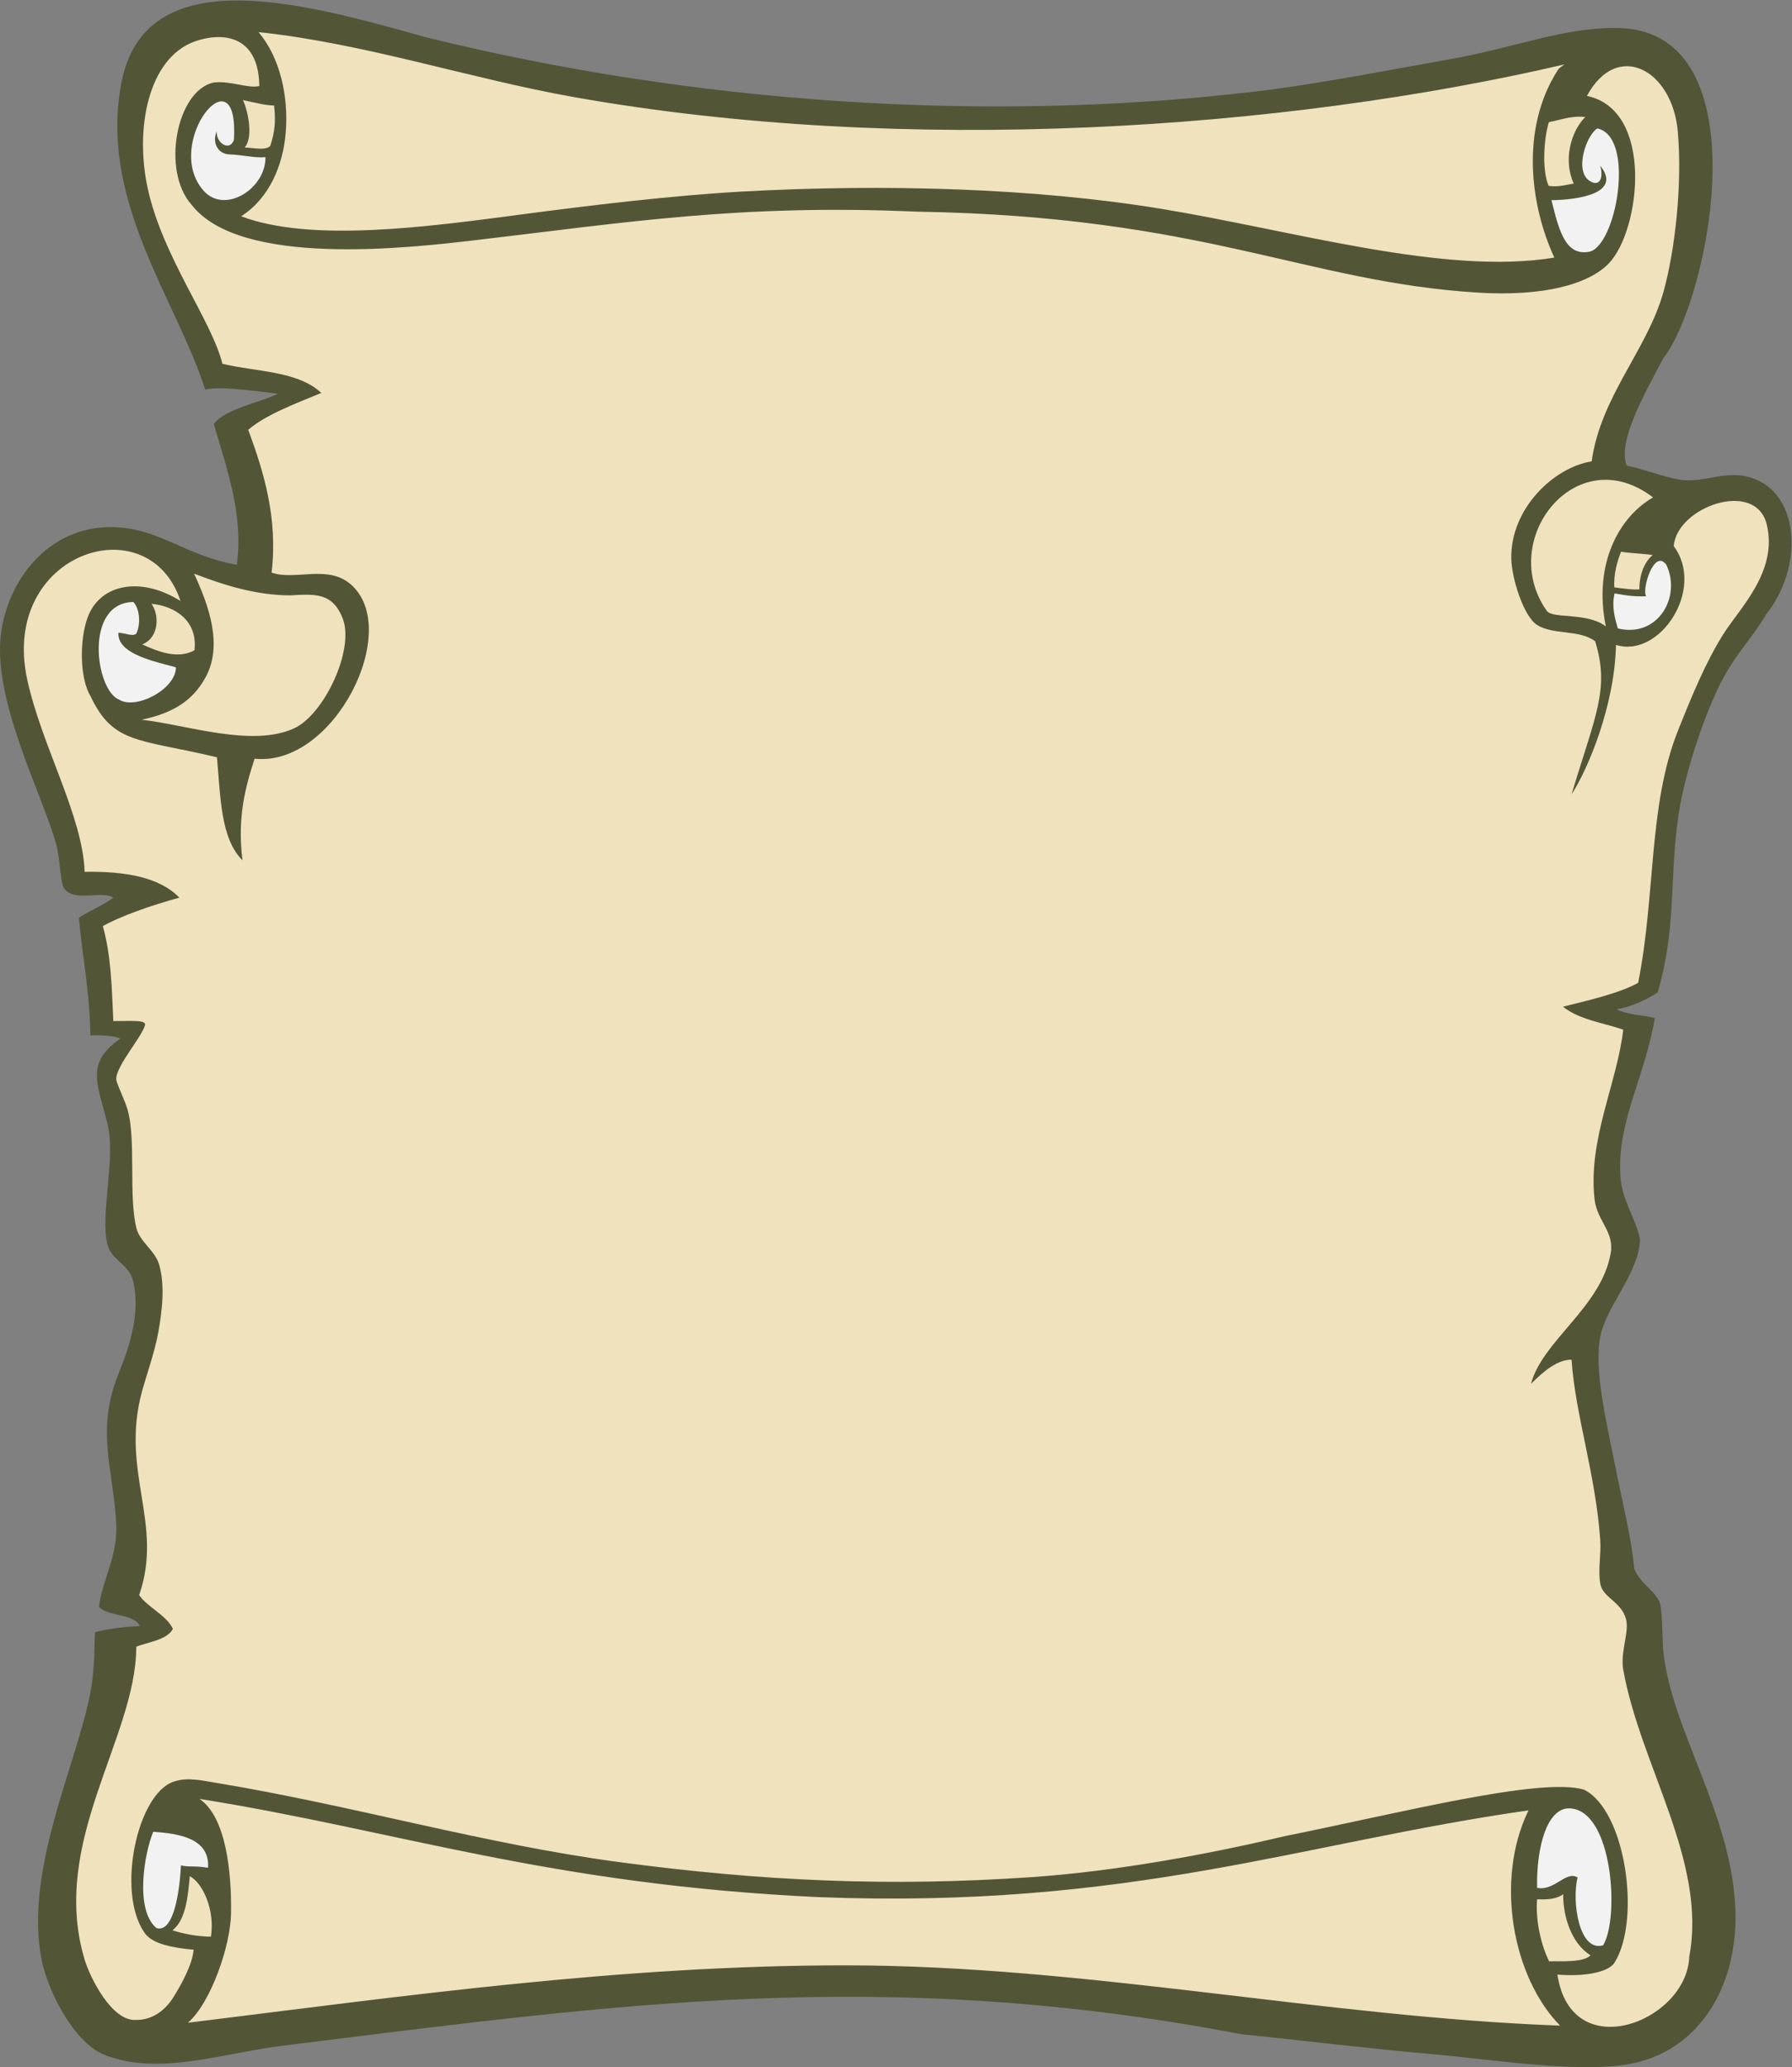 <?xml version="1.0" encoding="UTF-8" standalone="no"?>
<svg
   xmlns:dc="http://purl.org/dc/elements/1.1/"
   xmlns:cc="http://creativecommons.org/ns#"
   xmlns:rdf="http://www.w3.org/1999/02/22-rdf-syntax-ns#"
   xmlns:svg="http://www.w3.org/2000/svg"
   xmlns="http://www.w3.org/2000/svg"
   viewBox="0 0 754.4 870.347"
   height="870.347"
   width="754.4"
   xml:space="preserve"
   id="svg2"
   version="1.1"><rect x="0" y="0" width="754.4" height="870.347" fill="#808080" stroke="none"/><defs
     id="defs6" /><g
     transform="matrix(1.333,0,0,-1.333,0,870.347)"
     id="g10"><g
       transform="scale(0.1)"
       id="g12"><path
         id="path14"
         style="fill:#525637;fill-opacity:1;fill-rule:evenodd;stroke:none"
         d="m 5235.21,3394.82 c -30.6,-20.79 -84.58,-46.94 -129.63,-53.26 37.06,-19.58 90.6,-18.14 120.55,-28.32 -33.02,-192.56 -119.29,-325.19 -108.79,-498.61 4.77,-78.87 49,-132.06 62.03,-199.82 -3.35,-108.21 -105.71,-207.62 -125.48,-307.85 -20.77,-105.26 21.77,-279.46 45.32,-398.89 26.42,-133.88 51.08,-225.77 62.25,-334.34 21.22,-51.5 71.27,-70.62 81.94,-112.6 7.23,-28.5 6.17,-117.93 9.93,-151.38 C 5281,1063.29 5463.1,808.984 5479.97,511.973 5493.98,265.527 5372.75,60.254 5162.67,13.359 5001.81,-22.551 4722.62,23.445 4528.09,40.555 4320.25,58.855 4114.36,84.434 3920.69,104.023 2786.31,320.34 1946.35,198.348 892.781,67.762 703.008,44.25 498.191,-29.492 327.359,39.941 230.293,81.102 150.105,244.102 131.27,339.746 c -55.407,281.473 111.55,618.66 154.121,843.084 15.492,81.7 11.914,158.39 14.742,191.02 26.289,7.28 80.836,16.83 141.09,19.48 -17.164,40.24 -103.43,29.26 -128.633,61.46 11.586,88.36 59.898,159 54.398,262.92 -8.953,168.78 -61.34,283.46 0,453.27 21.227,58.73 81.543,183.73 54.395,308.23 -12.766,58.39 -67.285,66.55 -81.598,117.85 -25.254,90.54 26.707,271.36 0,380.76 -31.109,127.45 -71.894,192.53 39.824,270.7 -13.07,9.62 -64.765,11.53 -94.218,10.33 -1.528,134.46 -24.938,247.03 -36.274,371.69 34.656,22.78 76.235,38.6 108.793,63.46 -37.183,24.11 -117.867,-15.46 -154.117,27.18 -13.969,16.46 -13.402,97.11 -27.195,145.06 C 129.402,4030.44 -28.035,4327.16 4.355,4537.1 31.207,4711.09 166.27,4878.34 376.031,4863.45 c 134.102,-9.52 218.434,-92.25 371.711,-117.85 22.942,158.97 -35.461,315.04 -72.523,444.21 33.722,47.86 152.742,69.96 202.59,95.76 -73.715,9.09 -185.954,24.54 -229.786,13.03 -90.203,284.63 -341.601,602.08 -262.296,980.82 84.711,384.02 593.589,233.66 959.093,132.27 841.82,-208.13 1769.98,-273.99 2630.27,-170.27 195.46,23.57 404.67,65.79 598.33,99.71 213.94,37.5 370.25,104.51 541.85,99.41 452.7,-13.41 282.94,-857.71 138.06,-1042.22 -53.2,-102.1 -147.71,-263 -115.44,-340.34 34.45,-4.46 111.82,-34.4 164.05,-43.25 85.98,-14.57 152.86,38.31 245.32,-0.73 134.18,-56.62 148.97,-274.81 30.69,-425.36 -54.73,-91.04 -107.66,-133.32 -161.45,-253.47 -45.82,-102.38 -100.61,-265.05 -117.85,-396.4 -26.53,-202.17 -4.55,-340.88 -63.44,-543.95 v 0" /><path
         id="path16"
         style="fill:#efe2bd;fill-opacity:1;fill-rule:evenodd;stroke:none"
         d="m 5173.48,3424.88 c -59.97,-33.69 -162.65,-56.5 -237.46,-75.38 51.75,-41.39 128.89,-51.04 190.4,-72.52 -19.12,-168.26 -111.56,-346.74 -90.68,-534.87 7.78,-69.81 63.2,-102.59 51.04,-171.62 -29.87,-170.02 -216.47,-276.6 -251.59,-412.28 41.19,42.32 87.21,77.69 128.03,76.23 11.51,-173.8 76.51,-361.98 90.67,-571.13 2.98,-44.09 -7.47,-90.36 0,-135.99 7.3,-44.68 66.43,-56.28 81.32,-112.12 10.81,-40.47 -18.66,-104.9 -8.79,-159.85 54.59,-304.463 265.19,-606.139 208.5,-906.561 -7.07,-204.473 -372.73,-347.891 -416.37,-56.379 77.71,-6.719 160.78,5 180.66,38.254 83.97,135.039 34.95,481.258 -96.75,545.781 -135.84,41.121 -587.14,-75.078 -945.8,-146.894 -235.14,-55.949 -531.47,-111.113 -801.2,-129.512 -446.66,-30.449 -845.57,-13.125 -1302,47.93 -423.28,56.601 -841.17,178.894 -1263.819,248.855 -54.645,9.055 -97.098,19.856 -141.34,4.961 C 433.02,863.008 367.395,553.867 455.605,425.711 471.93,401.98 505.469,380.469 611.461,371.023 608.176,327.273 576.172,266.668 548.152,221.641 521.84,179.344 480.938,148.594 430.434,149.355 353.414,142.559 284.039,283.797 267.266,339.746 155.84,711.418 429.918,1039.38 430.434,1327.89 c 34.468,14.61 97.046,20.65 115.589,56.51 -20.043,43.39 -81.062,68.65 -106.515,106.66 78.5,227.54 -60.492,388.54 9.07,643.65 12.106,44.39 39.918,124.27 50.664,182.81 12.938,70.55 22.258,150.14 3.719,216.08 -13.09,46.65 -61.656,72.34 -72.527,117.85 -24.539,103.02 -0.739,277.97 -27.196,371.69 -9.425,33.37 -37.215,86.47 -36.25,99.72 3.164,44.25 79.535,128.9 90.848,168 5.055,17.46 -39.988,13.25 -99.926,13.32 -5.562,124.71 -7.906,206.82 -33.008,300.02 54.184,30.47 147.778,64.08 241.524,89.8 -62.363,64.54 -170.176,83.64 -299.16,81.59 -5.75,176.06 -135.864,397.66 -181.321,607.39 -86.848,400.85 383.004,553.88 484.211,247.88 -126.324,79.35 -254.336,53.75 -293.265,-51.42 -25.77,-69.67 -26.008,-191.74 9.343,-249.72 71.68,-151.97 152.637,-133.6 398.922,-192.37 11.68,-127.35 11.16,-256.05 80.711,-325.51 -17.547,135.8 10.301,235.51 38.254,321.01 251.649,-26.94 468.609,409.84 302.619,551.54 -73.03,62.35 -175.564,9.99 -248.982,36.35 20.25,173.22 -25.348,319.63 -73.77,450.94 54.27,47.57 153.828,84.6 230.752,116.45 -74.779,70.27 -205.521,66.21 -312.345,92.06 -34.137,137.61 -187.782,335.39 -235.692,553 -41.383,188 0.445,411.77 148.168,465.06 75.817,27.34 201.692,29.44 204.121,-140.68 -35.008,-9.02 -89.441,17.31 -143.773,11.05 -117.617,-24.26 -166.926,-278.87 -69.676,-386.73 153.309,-197.43 685.477,-135.93 895.877,-111.26 477.97,56.05 835.69,114.62 1394.85,90.04 904.61,-14.79 1225.98,-221.84 1770.86,-255.69 204.81,-12.73 349.26,25.24 413.96,92.51 99.55,103.49 144.27,484.08 -69.28,528.78 94.58,176.26 269.36,84.21 286.84,-111.78 15.03,-168.63 -9.07,-378.35 -45.32,-507.66 -51.37,-183.28 -198.12,-329.33 -226.64,-534.87 -119.88,-19.02 -257.21,-149.58 -253.84,-308.22 1.25,-59.71 38.44,-181.15 81.59,-208.52 50.77,-32.19 133.14,-13.72 183.17,-51.27 46.76,-150.64 1.41,-231.61 -74.39,-483.59 52.39,79.86 136.54,282.26 140.2,472 137.6,-43.91 283.69,176.03 182.48,311.87 9.74,124.34 259.04,212.25 293.8,68.29 35.6,-147.52 -84.43,-263.3 -136.01,-344.5 -57.58,-90.72 -103.1,-202.73 -145.04,-308.22 -93.4,-235 -69.84,-519.59 -125.17,-794.92 z m 47.07,1533.21 c -107.49,-61.76 -189.1,-209.95 -149.09,-407.29 -59.16,44.99 -165.11,23.33 -185.85,48.17 -159.66,223.73 91.92,545.15 334.94,359.12 z M 447.27,4255.93 c 101.492,21.45 162.394,61.41 202.007,134.13 56.172,103.12 8.481,229.59 -36.269,327.21 96.062,-36.62 192.793,-67.48 301.25,-68.55 77.148,3.86 136.682,11.63 168.892,-75.36 35.85,-96.77 -58.8,-300.43 -154.119,-344.5 -133.285,-61.63 -342.64,11.92 -481.761,27.07 z M 593.629,140.273 c 72.562,63.594 134.242,243.114 135.973,344.512 2.3,135.422 -16.922,306.524 -99.723,362.617 C 1259.7,746.59 1732.71,577 2584.44,537.117 3568.59,499.16 4104.76,707.668 4827.25,811.152 4719.54,589.656 4777.94,282.793 4926.97,131.23 4180.78,158.523 3427.48,321.59 2669.63,321.59 1959.46,321.59 1282.99,225.469 593.629,140.273 Z M 4908.83,5715.61 c -346.01,-57.3 -822.27,85.21 -1241.97,154.12 -397.78,65.32 -872.2,79.39 -1323.59,54.4 -216.92,-12.02 -476.41,-43.1 -696.68,-72.28 -296.01,-39.21 -663.266,-89.43 -885.137,-5.8 90.09,57.41 132.449,162.39 140.891,263.77 9.566,114.91 -18.031,237.99 -85.781,317.87 331.277,-34.53 666.037,-146.27 991.847,-204.4 1051.03,-187.52 2246.36,-103.79 3132.88,102.57 -14.91,-9.71 -20.18,-14.44 -23.39,-20.98 -115.79,-183.22 -86.05,-422.63 -9.07,-589.27 v 0" /><path
         id="path18"
         style="fill:#efe2bd;fill-opacity:1;fill-rule:evenodd;stroke:none"
         d="m 5023.03,353.301 c -21.71,-23.516 -95,-17.969 -130.62,-18.977 -25.57,50.696 -43.91,132.442 -37.97,195.781 24.19,0 53.31,-2.976 82.45,15.879 -1.02,-70.476 26.74,-155.839 86.14,-192.683 z m 196.24,4422.609 c -33.92,-28.39 -42.34,-78.05 -41.83,-108.02 -16.18,-2.58 -58.49,3.44 -79.09,6.09 -2.96,42.25 10.05,84.39 21.12,112.62 25.37,-4.82 74.4,-5.87 99.8,-10.69 z m -212.83,1383.78 c -44.1,-44.58 -70.82,-133.62 -36.4,-210.36 -21.3,-2.89 -49.9,-12.33 -79.35,-7.08 -22.1,51.96 -14.3,153.28 1,201.29 36.13,6.17 67.66,20.96 114.75,16.15 z m -4140.85,36.4 c 5.406,-47.73 3.199,-80.87 -12.051,-127.77 -14.66,-14.8 -45.867,-6.8 -80.961,-4.96 30.508,34.62 7.203,125.55 -5.453,149.73 39.441,-8.14 68.633,-16.61 98.465,-17 z M 614.145,4475.47 c -55.415,-31.72 -125.125,0.64 -164.887,18.28 56.387,23.54 52.656,97.25 29.039,128.36 74.637,-6.97 146.84,-54.06 135.848,-146.64 z M 666.148,412.246 c -39.589,-0.305 -92.535,9.883 -121.554,20.129 43.011,32.535 49.199,110.816 54.808,170.836 40.754,-21.297 79.996,-106.348 66.746,-190.965 v 0" /><path
         id="path20"
         style="fill:#f2f2f2;fill-opacity:1;fill-rule:evenodd;stroke:none"
         d="m 657.074,629.836 c -45.148,7.215 -61.355,1.207 -85.547,7.652 -4.054,-80.566 -22.589,-215.086 -77.621,-198.035 -68.816,58.016 -38.23,236.426 -9.922,303.985 C 565.922,737.762 662.605,723 657.074,629.836 Z M 4899.77,5896.93 c 83.62,1.01 224.36,21.41 154.12,108.78 7.59,-26.8 4.81,-56.14 -18.15,-54.4 -73.03,18.13 -27.18,151.73 9.07,172.26 121.73,-26.61 59.52,-375.14 -27.19,-389.82 -73.34,-12.43 -93.99,65.93 -117.85,163.18 z M 838.391,6032.91 c 1.57,-99.43 -128.336,-181.68 -195.328,-106.11 -133.043,150.06 113.269,450.8 95.609,160.51 -12.317,-36.22 -55.719,-12.61 -54.402,27.18 -15.282,-37.34 4.46,-71.74 40.433,-72.95 44.863,-1.52 80.141,-12.18 113.688,-8.63 z M 555.68,4421.35 c -0.696,-69.99 -127.45,-134.94 -179.649,-101.83 -75.238,29.64 -111.273,306.62 45.352,308.22 19.672,-21.61 23.906,-68.74 9.051,-99.72 -10.704,-10.44 -34.028,1.66 -56.387,2.85 -4.988,-69.64 124.191,-92.66 181.633,-109.52 z m 4553.73,122.96 c -10.03,33.24 -20.02,71.45 -10.2,110.63 42.47,-7.69 62.31,-10.19 99.73,-9.06 -14.85,19.17 24.22,152.17 63.44,99.72 48.6,-102.07 -26.95,-232.06 -152.97,-201.29 z M 5062.94,385.047 c -75.14,-23.113 -99.95,137.012 -80.58,214.348 -38.14,21.843 -71.99,-43.625 -127.92,-33.02 -2.88,124.367 30.28,253.293 102.28,251.047 137.2,-4.289 158.53,-346.867 106.22,-432.375 v 0" /></g></g></svg>